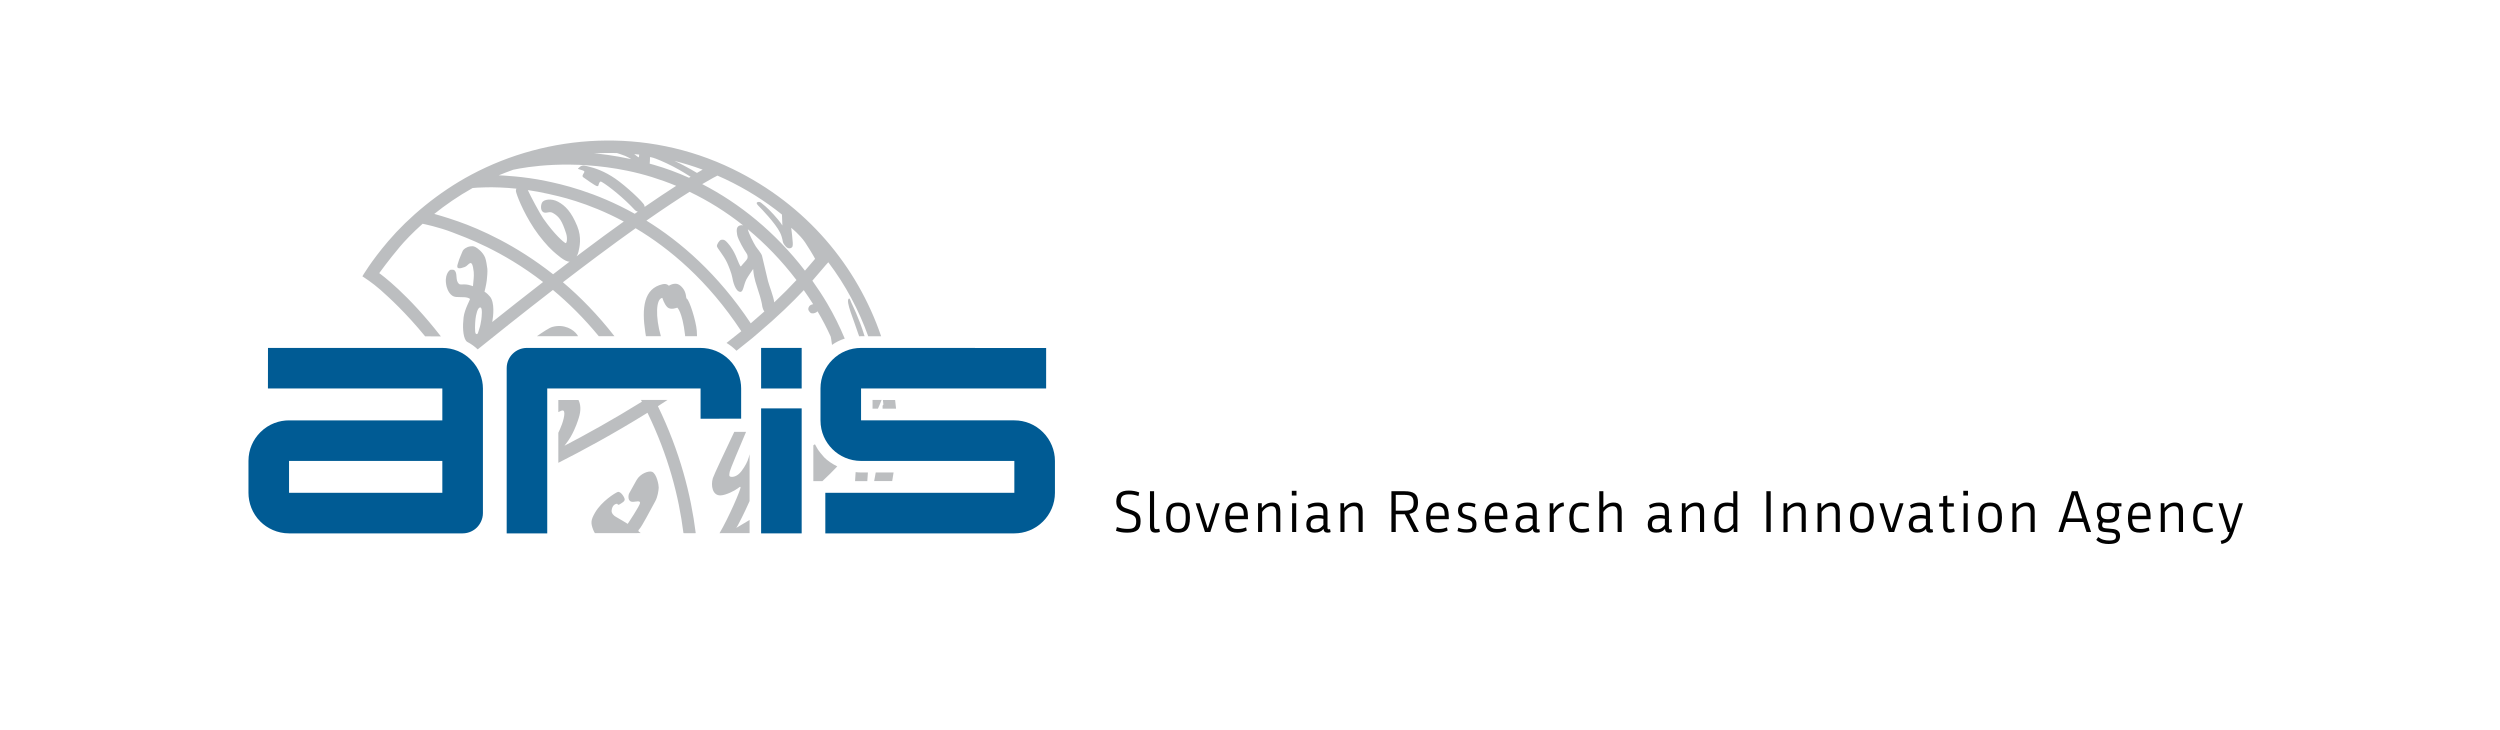 <?xml version="1.0" encoding="UTF-8"?><svg id="b" xmlns="http://www.w3.org/2000/svg" viewBox="0 0 4108.6 1199.49"><defs><style>.d{fill:#005b94;}.e{fill:none;}.f{fill:#010101;}.g{fill:#bcbec0;}</style></defs><g id="c"><rect class="e" width="4108.6" height="1199.49"/><path class="f" d="M3664.06,874.28c-.56,2-1.18,3.77-1.87,5.33-.69,1.56-1.54,2.93-2.57,4.12-1.03,1.18-2.35,2.18-3.98,2.99s-3.65,1.5-6.08,2.06l1.31,5.33c2.74-.62,5.11-1.37,7.11-2.24,2-.87,3.76-2.09,5.29-3.65,1.53-1.56,2.9-3.55,4.12-5.99,1.22-2.43,2.45-5.52,3.69-9.26l15.06-45.93h-6.55l-13.19,41.81h-.37l-13.1-41.81h-6.92l15.34,47.24h2.71ZM3636.56,827.89c-1.5-.69-3.29-1.18-5.38-1.5-2.09-.31-4.29-.47-6.59-.47-7.11,0-12.27,1.98-15.48,5.94-3.21,3.96-4.82,10.21-4.82,18.75s1.62,14.97,4.86,18.89c3.24,3.93,8.33,5.89,15.25,5.89,2.68,0,5.08-.22,7.2-.65s3.99-1,5.61-1.68l-1.22-5.33c-1.81.62-3.55,1.06-5.24,1.31-1.68.25-3.43.37-5.24.37-2.43,0-4.55-.31-6.36-.94-1.81-.62-3.29-1.67-4.44-3.13-1.15-1.47-2.03-3.41-2.62-5.85-.59-2.43-.89-5.46-.89-9.07s.28-6.52.84-8.89c.56-2.37,1.42-4.27,2.57-5.71,1.15-1.43,2.59-2.45,4.3-3.04s3.76-.89,6.13-.89c3.99,0,7.51.59,10.57,1.78l.94-5.8ZM3587.64,874.28v-32.27c0-2.56-.2-4.83-.61-6.83-.41-2-1.12-3.68-2.15-5.05-1.03-1.37-2.39-2.42-4.07-3.13s-3.8-1.08-6.36-1.08c-3.8,0-7.11.83-9.92,2.48-2.81,1.65-5.11,3.66-6.92,6.03h-.47v-7.39h-6.08v47.24h6.73v-33.02c2.37-3.43,4.83-5.85,7.39-7.25,2.56-1.4,5.11-2.1,7.67-2.1,2.87,0,4.93.84,6.17,2.53s1.87,4.65,1.87,8.89v30.96h6.73ZM3522.26,833.12c1.5.81,2.65,1.92,3.46,3.32.81,1.4,1.34,3.06,1.59,4.96.25,1.9.37,3.94.37,6.13h-23.57c.12-2.68.42-5.02.89-7.02.47-2,1.17-3.62,2.1-4.86s2.15-2.18,3.65-2.81c1.5-.62,3.37-.94,5.61-.94,2.43,0,4.4.41,5.89,1.22M3534.42,853.24v-1.59c0-3.55-.19-6.91-.56-10.06-.37-3.15-1.17-5.88-2.39-8.18-1.22-2.31-2.99-4.13-5.33-5.47-2.34-1.34-5.5-2.01-9.49-2.01s-7.34.7-9.87,2.1c-2.53,1.4-4.49,3.27-5.89,5.61-1.4,2.34-2.37,5.05-2.9,8.14s-.8,6.35-.8,9.77c0,4.12.34,7.67,1.03,10.66.69,2.99,1.81,5.47,3.37,7.44,1.56,1.96,3.6,3.41,6.13,4.35,2.53.94,5.63,1.4,9.31,1.4,2.93,0,5.8-.34,8.61-1.01,2.81-.68,5.11-1.54,6.92-2.58l-1.22-5.2c-2,.87-4.1,1.56-6.31,2.06-2.21.5-4.69.75-7.44.75-2.24,0-4.19-.22-5.85-.65-1.65-.44-3.02-1.27-4.12-2.49-1.09-1.22-1.93-2.88-2.53-4.94-.59-2.07-.92-4.76-.98-8.09h30.31ZM3455.1,850.85c-1.75-1.65-2.62-4.44-2.62-8.37,0-2.06.2-3.79.61-5.19s1.08-2.53,2.01-3.37,2.17-1.45,3.69-1.82c1.53-.37,3.38-.56,5.57-.56s4.13.19,5.66.56c1.53.37,2.76,1,3.69,1.87.94.87,1.59,2,1.96,3.37s.56,3.09.56,5.14-.19,3.68-.56,5.05c-.37,1.37-1.03,2.48-1.96,3.32s-2.17,1.47-3.69,1.87c-1.53.41-3.41.61-5.66.61-4.43,0-7.51-.83-9.26-2.48M3472.35,858.33c2.28-.53,4.18-1.45,5.71-2.76,1.53-1.31,2.68-3.02,3.46-5.14s1.17-4.77,1.17-7.95c0-2.62-.27-4.68-.8-6.17s-1.23-2.74-2.1-3.74v-.37h6.64v-5.14h-13.19c-2.56-.75-5.49-1.12-8.79-1.12-2.99,0-5.64.28-7.95.84-2.31.56-4.24,1.5-5.8,2.81-1.56,1.31-2.73,3.02-3.51,5.14s-1.17,4.74-1.17,7.86c0,3.37.44,6.13,1.31,8.28s2.15,3.85,3.84,5.1c-.87,1.06-1.59,2.26-2.15,3.6-.56,1.34-.84,2.85-.84,4.54,0,2.18.34,3.94,1.03,5.28.69,1.34,1.73,2.39,3.13,3.13s3.18,1.29,5.33,1.64,4.66.58,7.53.7c4.24.19,7.34.72,9.31,1.59,1.96.87,2.95,2.59,2.95,5.14,0,1.06-.16,2.01-.47,2.85-.31.84-.87,1.54-1.68,2.1-.81.56-1.95,1-3.41,1.31s-3.32.47-5.57.47c-3.24,0-6.35-.41-9.31-1.22s-5.88-2.31-8.75-4.49l-3.18,4.68c1.5,1.43,3.12,2.6,4.86,3.51,1.75.9,3.54,1.59,5.38,2.06,1.84.47,3.63.78,5.38.94,1.75.16,3.37.23,4.86.23,6.73,0,11.52-1.1,14.36-3.29,2.84-2.19,4.26-5.44,4.26-9.76,0-2.63-.48-4.73-1.45-6.29-.97-1.57-2.24-2.75-3.84-3.57-1.59-.81-3.4-1.36-5.43-1.64-2.03-.28-4.13-.48-6.31-.61-2.62-.19-4.76-.39-6.41-.6-1.65-.22-2.92-.54-3.79-.97-.87-.43-1.47-1.01-1.78-1.71-.31-.71-.47-1.59-.47-2.64,0-.8.14-1.62.42-2.46.28-.83.67-1.59,1.17-2.28,2.24.62,4.96.94,8.14.94,2.99,0,5.63-.27,7.9-.8M3409.45,813.67h.37l12.16,38.26h-24.69l12.16-38.26ZM3429.09,874.28h7.48l-22.08-66.97h-9.54l-21.98,66.97h7.3l5.14-16.37h28.44l5.24,16.37ZM3343.88,874.28v-32.27c0-2.56-.2-4.83-.61-6.83-.41-2-1.12-3.68-2.15-5.05-1.03-1.37-2.39-2.42-4.07-3.13s-3.8-1.08-6.36-1.08c-3.8,0-7.11.83-9.91,2.48-2.81,1.65-5.11,3.66-6.92,6.03h-.47v-7.39h-6.08v47.24h6.73v-33.02c2.37-3.43,4.83-5.85,7.39-7.25s5.11-2.1,7.67-2.1c2.87,0,4.93.84,6.17,2.53s1.87,4.65,1.87,8.89v30.96h6.73ZM3264.56,868.39c-1.62-.69-2.93-1.78-3.93-3.27-1-1.5-1.7-3.45-2.1-5.85-.41-2.4-.61-5.32-.61-8.75s.2-6.52.61-8.89,1.11-4.27,2.1-5.71c1-1.43,2.31-2.46,3.93-3.09,1.62-.62,3.62-.94,5.99-.94s4.44.33,6.03.98,2.88,1.7,3.88,3.13c1,1.43,1.7,3.35,2.1,5.75.41,2.4.61,5.32.61,8.75s-.2,6.35-.61,8.75c-.41,2.4-1.11,4.35-2.1,5.85-1,1.5-2.29,2.59-3.88,3.27s-3.6,1.03-6.03,1.03-4.37-.34-5.99-1.03M3279.06,874.19c2.43-.81,4.46-2.17,6.08-4.07,1.62-1.9,2.85-4.44,3.69-7.62s1.26-7.14,1.26-11.88-.44-8.59-1.31-11.74c-.87-3.15-2.14-5.69-3.79-7.62-1.65-1.93-3.68-3.31-6.08-4.12-2.4-.81-5.16-1.22-8.28-1.22s-5.99.42-8.42,1.26c-2.43.84-4.49,2.23-6.17,4.16-1.68,1.93-2.95,4.49-3.79,7.67-.84,3.18-1.26,7.11-1.26,11.79s.42,8.59,1.26,11.74c.84,3.15,2.1,5.67,3.79,7.58,1.68,1.9,3.74,3.26,6.17,4.07,2.43.81,5.24,1.22,8.42,1.22s5.99-.41,8.42-1.22M3234.26,806.65h-7.67v7.76h7.67v-7.76ZM3233.79,827.04h-6.73v47.24h6.73v-47.24ZM3210.97,832.56v-5.52h-10.76v-12.63l-6.73,1.12v11.51h-6.17l-.65,5.52h6.83v31.05c0,4.12.83,7.11,2.48,8.98,1.64,1.87,4.35,2.81,8.09,2.81,1.5,0,2.99-.16,4.49-.47,1.5-.31,2.86-.84,4.12-1.59l-1.4-4.96c-1.07.5-2.06.83-2.99.98-.94.16-1.87.23-2.81.23s-1.73-.08-2.39-.23c-.65-.16-1.19-.5-1.59-1.03-.41-.53-.72-1.26-.94-2.2-.23-.94-.33-2.15-.33-3.65v-29.93h10.76ZM3145.96,867.87c-1.37-1.29-2.06-3.38-2.06-6.25,0-3.83,1.15-6.42,3.46-7.76,2.3-1.35,5.52-2.02,9.63-2.02,1.55,0,2.99.08,4.3.23,1.31.16,2.56.39,3.74.71v9.96c-1.5,1.95-3.23,3.61-5.19,4.99-1.96,1.38-4.51,2.07-7.62,2.07-2.81,0-4.9-.64-6.27-1.93M3140.81,835.84c2.37-1.37,4.59-2.37,6.69-2.99,2.09-.62,4.47-.94,7.16-.94,2.11,0,3.84.19,5.19.55,1.34.37,2.39,1,3.18,1.89.78.89,1.31,2.06,1.59,3.51.28,1.45.42,3.22.42,5.31v4.17c-1.5-.31-2.89-.56-4.16-.75-1.28-.19-2.82-.28-4.63-.28-2.81,0-5.38.25-7.72.75s-4.37,1.36-6.08,2.58c-1.72,1.22-3.06,2.82-4.02,4.79-.97,1.97-1.45,4.46-1.45,7.46,0,4.38,1.12,7.73,3.37,10.05,2.24,2.32,5.76,3.47,10.57,3.47,6.04,0,10.69-1.93,13.94-5.8h.47c.24,3.87,2.49,5.8,6.73,5.8,1.05,0,1.96-.09,2.71-.27.75-.19,1.46-.44,2.15-.74l-.94-4.88c-.62.25-1.31.37-2.06.37-.88,0-1.45-.23-1.73-.7-.28-.47-.42-1.3-.42-2.49v-24.66c0-2.81-.27-5.23-.8-7.26-.53-2.03-1.44-3.7-2.71-5.01-1.28-1.31-2.95-2.28-5-2.91-2.06-.62-4.62-.94-7.67-.94s-5.85.35-8.56,1.04c-2.71.69-5.38,1.84-8,3.42l1.78,5.45ZM3108.91,868.01h-.37l-12.91-40.97h-6.83l15.34,47.24h8.79l15.44-47.24h-6.45l-13.01,40.97ZM3053.91,868.39c-1.62-.69-2.93-1.78-3.93-3.27-1-1.5-1.7-3.45-2.1-5.85-.41-2.4-.61-5.32-.61-8.75s.2-6.52.61-8.89c.41-2.37,1.11-4.27,2.1-5.71,1-1.43,2.31-2.46,3.93-3.09,1.62-.62,3.62-.94,5.99-.94s4.44.33,6.03.98c1.59.65,2.88,1.7,3.88,3.13s1.7,3.35,2.1,5.75c.41,2.4.61,5.32.61,8.75s-.2,6.35-.61,8.75c-.41,2.4-1.11,4.35-2.1,5.85-1,1.5-2.29,2.59-3.88,3.27-1.59.69-3.6,1.03-6.03,1.03s-4.37-.34-5.99-1.03M3068.41,874.19c2.43-.81,4.46-2.17,6.08-4.07,1.62-1.9,2.85-4.44,3.69-7.62s1.26-7.14,1.26-11.88-.44-8.59-1.31-11.74c-.87-3.15-2.14-5.69-3.79-7.62-1.65-1.93-3.68-3.31-6.08-4.12s-5.16-1.22-8.28-1.22-5.99.42-8.42,1.26-4.49,2.23-6.17,4.16c-1.68,1.93-2.95,4.49-3.79,7.67-.84,3.18-1.26,7.11-1.26,11.79s.42,8.59,1.26,11.74,2.1,5.67,3.79,7.58c1.68,1.9,3.74,3.26,6.17,4.07s5.24,1.22,8.42,1.22,5.99-.41,8.42-1.22M3023.6,874.28v-32.27c0-2.56-.2-4.83-.61-6.83-.41-2-1.12-3.68-2.15-5.05-1.03-1.37-2.39-2.42-4.07-3.13-1.68-.72-3.8-1.08-6.36-1.08-3.8,0-7.11.83-9.92,2.48-2.81,1.65-5.11,3.66-6.92,6.03h-.47v-7.39h-6.08v47.24h6.73v-33.02c2.37-3.43,4.83-5.85,7.39-7.25,2.56-1.4,5.11-2.1,7.67-2.1,2.87,0,4.93.84,6.17,2.53,1.25,1.68,1.87,4.65,1.87,8.89v30.96h6.73ZM2967.67,874.28v-32.27c0-2.56-.2-4.83-.61-6.83-.41-2-1.12-3.68-2.15-5.05-1.03-1.37-2.39-2.42-4.07-3.13-1.68-.72-3.8-1.08-6.36-1.08-3.8,0-7.11.83-9.92,2.48-2.81,1.65-5.11,3.66-6.92,6.03h-.47v-7.39h-6.08v47.24h6.73v-33.02c2.37-3.43,4.83-5.85,7.39-7.25s5.11-2.1,7.67-2.1c2.87,0,4.93.84,6.17,2.53s1.87,4.65,1.87,8.89v30.96h6.73ZM2910.05,807.31h-7.11v66.97h7.11v-66.97ZM2829.19,867.97c-1.4-.97-2.46-2.28-3.18-3.93-.72-1.65-1.18-3.54-1.4-5.66-.22-2.12-.33-4.33-.33-6.64,0-2.68.16-5.24.47-7.67.31-2.43.98-4.55,2.01-6.36s2.56-3.26,4.58-4.35c2.03-1.09,4.76-1.64,8.18-1.64,1.62,0,3.26.16,4.91.47,1.65.31,3.01.72,4.07,1.22v27.59c-1.43,2.37-3.34,4.37-5.71,5.99-2.37,1.62-5.02,2.43-7.95,2.43-2.37,0-4.26-.48-5.66-1.45M2855.24,807.31h-6.73v20.39c-1.25-.62-2.78-1.08-4.58-1.36-1.81-.28-3.55-.42-5.24-.42-4.12,0-7.55.64-10.29,1.92-2.74,1.28-4.94,3.07-6.59,5.38-1.65,2.31-2.81,5.08-3.46,8.32-.65,3.24-.98,6.83-.98,10.76,0,8.17,1.34,14.06,4.02,17.68,2.68,3.62,6.67,5.43,11.97,5.43,3.43,0,6.42-.65,8.98-1.96,2.56-1.31,4.68-3.12,6.36-5.43h.47v6.27h6.08v-66.97ZM2800.61,874.28v-32.27c0-2.56-.2-4.83-.61-6.83-.41-2-1.12-3.68-2.15-5.05-1.03-1.37-2.39-2.42-4.07-3.13s-3.8-1.08-6.36-1.08c-3.8,0-7.11.83-9.92,2.48-2.81,1.65-5.11,3.66-6.92,6.03h-.47v-7.39h-6.08v47.24h6.73v-33.02c2.37-3.43,4.83-5.85,7.39-7.25s5.11-2.1,7.67-2.1c2.87,0,4.93.84,6.17,2.53s1.87,4.65,1.87,8.89v30.96h6.73ZM2716.99,867.87c-1.37-1.29-2.06-3.38-2.06-6.25,0-3.83,1.15-6.42,3.46-7.76,2.31-1.35,5.52-2.02,9.63-2.02,1.56,0,2.99.08,4.3.23,1.31.16,2.56.39,3.74.71v9.96c-1.5,1.95-3.23,3.61-5.19,4.99-1.96,1.38-4.51,2.07-7.62,2.07-2.81,0-4.9-.64-6.27-1.93M2711.84,835.84c2.37-1.37,4.6-2.37,6.69-2.99s4.47-.94,7.16-.94c2.12,0,3.85.19,5.19.55,1.34.37,2.4,1,3.18,1.89.78.89,1.31,2.06,1.59,3.51.28,1.45.42,3.22.42,5.31v4.17c-1.5-.31-2.88-.56-4.16-.75-1.28-.19-2.82-.28-4.63-.28-2.81,0-5.38.25-7.72.75-2.34.5-4.37,1.36-6.08,2.58-1.71,1.22-3.06,2.82-4.02,4.79-.97,1.97-1.45,4.46-1.45,7.46,0,4.38,1.12,7.73,3.37,10.05s5.77,3.47,10.57,3.47c6.05,0,10.69-1.93,13.94-5.8h.47c.25,3.87,2.49,5.8,6.73,5.8,1.06,0,1.96-.09,2.71-.27.75-.19,1.47-.44,2.15-.74l-.94-4.88c-.62.25-1.31.37-2.06.37-.87,0-1.45-.23-1.73-.7-.28-.47-.42-1.3-.42-2.49v-24.66c0-2.81-.27-5.23-.8-7.26-.53-2.03-1.43-3.7-2.71-5.01-1.28-1.31-2.95-2.28-5-2.91-2.06-.62-4.61-.94-7.67-.94s-5.85.35-8.56,1.04c-2.71.69-5.38,1.84-8,3.42l1.78,5.45ZM2665.17,874.28v-32.27c0-2.56-.2-4.83-.61-6.83-.41-2-1.12-3.68-2.15-5.05-1.03-1.37-2.4-2.42-4.12-3.13s-3.85-1.08-6.41-1.08c-3.55,0-6.73.73-9.54,2.2-2.81,1.47-5.08,3.32-6.83,5.57h-.47v-26.38h-6.73v66.97h6.73v-33.02c2.43-3.43,4.93-5.85,7.48-7.25s5.14-2.1,7.76-2.1c2.87,0,4.94.84,6.22,2.53s1.92,4.65,1.92,8.89v30.96h6.73ZM2611.38,827.89c-1.5-.69-3.29-1.18-5.38-1.5-2.09-.31-4.29-.47-6.59-.47-7.11,0-12.27,1.98-15.48,5.94-3.21,3.96-4.82,10.21-4.82,18.75s1.62,14.97,4.86,18.89c3.24,3.93,8.32,5.89,15.25,5.89,2.68,0,5.08-.22,7.2-.65s3.99-1,5.61-1.68l-1.22-5.33c-1.81.62-3.55,1.06-5.24,1.31-1.68.25-3.43.37-5.24.37-2.43,0-4.55-.31-6.36-.94-1.81-.62-3.29-1.67-4.44-3.13-1.15-1.47-2.03-3.41-2.62-5.85-.59-2.43-.89-5.46-.89-9.07s.28-6.52.84-8.89c.56-2.37,1.42-4.27,2.57-5.71s2.59-2.45,4.3-3.04,3.76-.89,6.13-.89c3.99,0,7.51.59,10.57,1.78l.94-5.8ZM2569.66,825.73c-1.87.19-3.63.61-5.29,1.26s-3.15,1.5-4.49,2.53-2.56,2.2-3.65,3.51c-1.09,1.31-2.04,2.68-2.85,4.12h-.47v-10.1h-6.08v47.24h6.73v-29.37c2.49-4.12,5.16-7.25,8-9.4,2.84-2.15,5.75-3.35,8.75-3.6l-.65-6.17ZM2499.79,867.87c-1.37-1.29-2.06-3.38-2.06-6.25,0-3.83,1.15-6.42,3.46-7.76,2.31-1.35,5.52-2.02,9.63-2.02,1.56,0,2.99.08,4.3.23,1.31.16,2.56.39,3.74.71v9.96c-1.5,1.95-3.23,3.61-5.19,4.99-1.96,1.38-4.51,2.07-7.62,2.07-2.81,0-4.9-.64-6.27-1.93M2494.65,835.84c2.37-1.37,4.6-2.37,6.69-2.99,2.09-.62,4.47-.94,7.16-.94,2.12,0,3.85.19,5.19.55,1.34.37,2.4,1,3.18,1.89.78.89,1.31,2.06,1.59,3.51.28,1.45.42,3.22.42,5.31v4.17c-1.5-.31-2.88-.56-4.16-.75-1.28-.19-2.82-.28-4.63-.28-2.81,0-5.38.25-7.72.75-2.34.5-4.37,1.36-6.08,2.58-1.71,1.22-3.06,2.82-4.02,4.79-.97,1.97-1.45,4.46-1.45,7.46,0,4.38,1.12,7.73,3.37,10.05,2.25,2.32,5.77,3.47,10.57,3.47,6.05,0,10.69-1.93,13.94-5.8h.47c.25,3.87,2.49,5.8,6.73,5.8,1.06,0,1.96-.09,2.71-.27.75-.19,1.47-.44,2.15-.74l-.94-4.88c-.62.25-1.31.37-2.06.37-.87,0-1.45-.23-1.73-.7-.28-.47-.42-1.3-.42-2.49v-24.66c0-2.81-.27-5.23-.8-7.26-.53-2.03-1.43-3.7-2.71-5.01-1.28-1.31-2.95-2.28-5-2.91-2.06-.62-4.61-.94-7.67-.94s-5.85.35-8.56,1.04c-2.71.69-5.38,1.84-8,3.42l1.78,5.45ZM2465.18,833.12c1.5.81,2.65,1.92,3.46,3.32.81,1.4,1.34,3.06,1.59,4.96.25,1.9.37,3.94.37,6.13h-23.57c.12-2.68.42-5.02.89-7.02.47-2,1.17-3.62,2.1-4.86.94-1.25,2.15-2.18,3.65-2.81,1.5-.62,3.37-.94,5.61-.94,2.43,0,4.4.41,5.89,1.22M2477.34,853.24v-1.59c0-3.55-.19-6.91-.56-10.06-.37-3.15-1.17-5.88-2.39-8.18-1.22-2.31-2.99-4.13-5.33-5.47-2.34-1.34-5.5-2.01-9.49-2.01s-7.34.7-9.87,2.1c-2.53,1.4-4.49,3.27-5.89,5.61-1.4,2.34-2.37,5.05-2.9,8.14s-.8,6.35-.8,9.77c0,4.12.34,7.67,1.03,10.66.69,2.99,1.81,5.47,3.37,7.44,1.56,1.96,3.6,3.41,6.13,4.35,2.53.94,5.63,1.4,9.31,1.4,2.93,0,5.8-.34,8.61-1.01,2.81-.68,5.11-1.54,6.92-2.58l-1.22-5.2c-2,.87-4.1,1.56-6.31,2.06-2.21.5-4.69.75-7.44.75-2.25,0-4.19-.22-5.85-.65-1.65-.44-3.02-1.27-4.12-2.49-1.09-1.22-1.93-2.88-2.53-4.94-.59-2.07-.92-4.76-.98-8.09h30.31ZM2425.85,856.66c-.41-1.43-1.14-2.72-2.2-3.84-1.06-1.12-2.48-2.14-4.26-3.05s-4.04-1.73-6.78-2.49c-1.81-.5-3.34-1-4.58-1.5-1.25-.5-2.24-1.06-2.99-1.68-.75-.63-1.29-1.4-1.64-2.3-.34-.9-.51-2.02-.51-3.33,0-2.44.73-4.22,2.2-5.34,1.47-1.13,3.88-1.69,7.25-1.69,2.25,0,4.27.23,6.08.7,1.81.47,3.62,1.04,5.43,1.73l1.03-5.56c-1.87-.74-3.88-1.32-6.03-1.75s-4.44-.65-6.88-.65c-5.49,0-9.49,1.09-12.02,3.28-2.53,2.19-3.79,5.47-3.79,9.84,0,2,.27,3.73.8,5.2.53,1.47,1.33,2.75,2.39,3.84,1.06,1.09,2.43,2.03,4.12,2.81,1.68.78,3.71,1.48,6.08,2.1,2,.51,3.65,1.04,4.96,1.6,1.31.56,2.35,1.2,3.13,1.92.78.72,1.33,1.57,1.64,2.53.31.97.47,2.11.47,3.42,0,3-.76,4.98-2.29,5.96-1.53.97-3.88,1.45-7.06,1.45-2.74,0-5.22-.23-7.44-.7-2.21-.47-4.29-1.11-6.22-1.92l-1.5,5.65c2.18.8,4.46,1.41,6.83,1.84,2.37.43,5.05.65,8.04.65,5.86,0,10.06-1.01,12.58-3.05,2.53-2.03,3.79-5.57,3.79-10.64,0-1.93-.2-3.62-.61-5.06M2368.84,833.12c1.5.81,2.65,1.92,3.46,3.32.8,1.4,1.34,3.06,1.59,4.96.24,1.9.37,3.94.37,6.13h-23.57c.12-2.68.42-5.02.89-7.02.47-2,1.17-3.62,2.1-4.86s2.15-2.18,3.65-2.81,3.37-.94,5.61-.94c2.43,0,4.4.41,5.89,1.22M2381,853.24v-1.59c0-3.55-.19-6.91-.56-10.06-.37-3.15-1.17-5.88-2.39-8.18-1.22-2.31-2.99-4.13-5.33-5.47-2.34-1.34-5.51-2.01-9.49-2.01s-7.34.7-9.87,2.1c-2.53,1.4-4.49,3.27-5.89,5.61-1.4,2.34-2.38,5.05-2.9,8.14-.53,3.09-.8,6.35-.8,9.77,0,4.12.34,7.67,1.03,10.66.69,2.99,1.81,5.47,3.37,7.44,1.55,1.96,3.6,3.41,6.13,4.35,2.53.94,5.62,1.4,9.31,1.4,2.93,0,5.8-.34,8.61-1.01,2.81-.68,5.11-1.54,6.92-2.58l-1.22-5.2c-2,.87-4.11,1.56-6.31,2.06-2.21.5-4.69.75-7.44.75-2.24,0-4.2-.22-5.85-.65-1.65-.44-3.03-1.27-4.12-2.49-1.09-1.22-1.93-2.88-2.53-4.94-.6-2.07-.93-4.76-.98-8.09h30.31ZM2293.83,813.29h13.75c2.62,0,4.91.17,6.88.51,1.96.35,3.59.99,4.86,1.93,1.27.94,2.24,2.24,2.9,3.9.65,1.66.98,3.84.98,6.52s-.34,4.99-1.03,6.71c-.69,1.72-1.68,3.06-2.99,3.99-1.31.94-2.94,1.57-4.86,1.88-1.93.31-4.18.47-6.73.47h-13.75v-25.91ZM2293.83,845.19h14.87l14.97,29.09h8.14l-15.62-29.84c4.86-.87,8.45-2.79,10.76-5.75,2.3-2.96,3.46-7.28,3.46-12.96,0-3.43-.44-6.33-1.31-8.7-.88-2.37-2.24-4.27-4.07-5.71-1.84-1.43-4.16-2.46-6.97-3.09-2.81-.62-6.12-.94-9.92-.94h-21.42v66.97h7.11v-29.09ZM2239.48,874.28v-32.27c0-2.56-.2-4.83-.61-6.83-.41-2-1.12-3.68-2.15-5.05-1.03-1.37-2.39-2.42-4.07-3.13s-3.8-1.08-6.36-1.08c-3.8,0-7.11.83-9.92,2.48s-5.11,3.66-6.92,6.03h-.47v-7.39h-6.08v47.24h6.73v-33.02c2.37-3.43,4.83-5.85,7.39-7.25,2.56-1.4,5.11-2.1,7.67-2.1,2.87,0,4.93.84,6.17,2.53,1.25,1.68,1.87,4.65,1.87,8.89v30.96h6.73ZM2155.86,867.87c-1.37-1.29-2.06-3.38-2.06-6.25,0-3.83,1.15-6.42,3.46-7.76,2.31-1.35,5.52-2.02,9.63-2.02,1.56,0,2.99.08,4.3.23,1.31.16,2.56.39,3.74.71v9.96c-1.5,1.95-3.23,3.61-5.19,4.99-1.96,1.38-4.51,2.07-7.62,2.07-2.81,0-4.9-.64-6.27-1.93M2150.71,835.84c2.37-1.37,4.6-2.37,6.69-2.99,2.09-.62,4.47-.94,7.16-.94,2.12,0,3.85.19,5.19.55,1.34.37,2.4,1,3.18,1.89.78.89,1.31,2.06,1.59,3.51.28,1.45.42,3.22.42,5.31v4.17c-1.5-.31-2.88-.56-4.16-.75-1.28-.19-2.82-.28-4.63-.28-2.81,0-5.38.25-7.72.75s-4.37,1.36-6.08,2.58c-1.71,1.22-3.06,2.82-4.02,4.79-.97,1.97-1.45,4.46-1.45,7.46,0,4.38,1.12,7.73,3.37,10.05,2.25,2.32,5.77,3.47,10.57,3.47,6.05,0,10.69-1.93,13.94-5.8h.47c.25,3.87,2.49,5.8,6.73,5.8,1.06,0,1.96-.09,2.71-.27.75-.19,1.47-.44,2.15-.74l-.94-4.88c-.62.25-1.31.37-2.06.37-.87,0-1.45-.23-1.73-.7-.28-.47-.42-1.3-.42-2.49v-24.66c0-2.81-.27-5.23-.8-7.26-.53-2.03-1.43-3.7-2.71-5.01-1.28-1.31-2.95-2.28-5-2.91-2.06-.62-4.61-.94-7.67-.94s-5.85.35-8.56,1.04c-2.71.69-5.38,1.84-8,3.42l1.78,5.45ZM2130.69,806.65h-7.67v7.76h7.67v-7.76ZM2130.23,827.04h-6.73v47.24h6.73v-47.24ZM2104.13,874.28v-32.27c0-2.56-.2-4.83-.61-6.83-.41-2-1.12-3.68-2.15-5.05-1.03-1.37-2.39-2.42-4.07-3.13-1.68-.72-3.8-1.08-6.36-1.08-3.8,0-7.11.83-9.92,2.48-2.81,1.65-5.11,3.66-6.92,6.03h-.47v-7.39h-6.08v47.24h6.73v-33.02c2.37-3.43,4.83-5.85,7.39-7.25,2.56-1.4,5.11-2.1,7.67-2.1,2.87,0,4.93.84,6.17,2.53,1.25,1.68,1.87,4.65,1.87,8.89v30.96h6.73ZM2038.75,833.12c1.5.81,2.65,1.92,3.46,3.32.81,1.4,1.34,3.06,1.59,4.96.25,1.9.37,3.94.37,6.13h-23.57c.12-2.68.42-5.02.89-7.02.47-2,1.17-3.62,2.1-4.86.94-1.25,2.15-2.18,3.65-2.81s3.37-.94,5.61-.94c2.43,0,4.4.41,5.89,1.22M2050.91,853.24v-1.59c0-3.55-.19-6.91-.56-10.06-.37-3.15-1.17-5.88-2.39-8.18-1.22-2.31-2.99-4.13-5.33-5.47-2.34-1.34-5.5-2.01-9.49-2.01s-7.34.7-9.87,2.1c-2.53,1.4-4.49,3.27-5.89,5.61-1.4,2.34-2.37,5.05-2.9,8.14-.53,3.09-.8,6.35-.8,9.77,0,4.12.34,7.67,1.03,10.66s1.81,5.47,3.37,7.44c1.56,1.96,3.6,3.41,6.13,4.35s5.63,1.4,9.31,1.4c2.93,0,5.8-.34,8.61-1.01,2.81-.68,5.11-1.54,6.92-2.58l-1.22-5.2c-2,.87-4.1,1.56-6.31,2.06s-4.69.75-7.44.75c-2.25,0-4.19-.22-5.85-.65-1.65-.44-3.02-1.27-4.12-2.49-1.09-1.22-1.93-2.88-2.53-4.94-.59-2.07-.92-4.76-.98-8.09h30.31ZM1985.05,868.01h-.37l-12.91-40.97h-6.83l15.34,47.24h8.79l15.43-47.24h-6.45l-13,40.97ZM1930.05,868.39c-1.62-.69-2.93-1.78-3.93-3.27-1-1.5-1.7-3.45-2.1-5.85-.41-2.4-.61-5.32-.61-8.75s.2-6.52.61-8.89c.41-2.37,1.11-4.27,2.1-5.71,1-1.43,2.31-2.46,3.93-3.09,1.62-.62,3.62-.94,5.99-.94s4.44.33,6.03.98c1.59.65,2.88,1.7,3.88,3.13,1,1.43,1.7,3.35,2.1,5.75.41,2.4.61,5.32.61,8.75s-.2,6.35-.61,8.75c-.41,2.4-1.11,4.35-2.1,5.85-1,1.5-2.29,2.59-3.88,3.27-1.59.69-3.6,1.03-6.03,1.03s-4.37-.34-5.99-1.03M1944.55,874.19c2.43-.81,4.46-2.17,6.08-4.07,1.62-1.9,2.85-4.44,3.69-7.62s1.26-7.14,1.26-11.88-.44-8.59-1.31-11.74c-.87-3.15-2.14-5.69-3.79-7.62-1.65-1.93-3.68-3.31-6.08-4.12-2.4-.81-5.16-1.22-8.28-1.22s-5.99.42-8.42,1.26c-2.43.84-4.49,2.23-6.17,4.16-1.68,1.93-2.95,4.49-3.79,7.67-.84,3.18-1.26,7.11-1.26,11.79s.42,8.59,1.26,11.74c.84,3.15,2.1,5.67,3.79,7.58,1.68,1.9,3.74,3.26,6.17,4.07,2.43.81,5.24,1.22,8.42,1.22s5.99-.41,8.42-1.22M1906.29,873.81l-1.22-4.96c-1.25.5-2.68.75-4.3.75-.75,0-1.39-.08-1.92-.23-.53-.16-.95-.47-1.26-.94-.31-.47-.55-1.11-.7-1.92s-.23-1.9-.23-3.27v-55.94h-6.73v57.06c0,3.93.72,6.75,2.15,8.47,1.43,1.71,3.9,2.57,7.39,2.57,1.25,0,2.46-.12,3.65-.37,1.18-.25,2.24-.65,3.18-1.22M1873.6,849.45c-.59-1.96-1.62-3.68-3.09-5.14-1.47-1.47-3.48-2.77-6.03-3.93-2.56-1.15-5.8-2.35-9.73-3.6-2.18-.62-4.08-1.28-5.71-1.96-1.62-.69-2.96-1.5-4.02-2.43-1.06-.94-1.86-2.09-2.39-3.46-.53-1.37-.8-3.09-.8-5.14,0-4.05,1.04-6.95,3.13-8.7,2.09-1.75,5.63-2.62,10.62-2.62,2.87,0,5.52.25,7.95.75,2.43.5,4.93,1.18,7.48,2.06l1.22-5.99c-2.56-1-5.28-1.76-8.18-2.29-2.9-.53-5.81-.8-8.75-.8-7.11,0-12.35,1.51-15.71,4.54-3.37,3.02-5.05,7.53-5.05,13.52,0,2.81.37,5.22,1.12,7.25.75,2.03,1.89,3.79,3.41,5.28,1.53,1.5,3.46,2.76,5.8,3.79s5.07,1.98,8.18,2.85c2.81.81,5.13,1.62,6.97,2.43,1.84.81,3.31,1.73,4.4,2.76s1.84,2.24,2.25,3.65c.41,1.4.61,3.07.61,5,0,2.37-.28,4.33-.84,5.89-.56,1.56-1.42,2.79-2.57,3.69-1.15.9-2.6,1.53-4.35,1.87-1.75.34-3.84.51-6.27.51-3.12,0-6.19-.27-9.21-.8-3.02-.53-5.85-1.26-8.47-2.2l-1.5,6.08c2.81,1.06,5.67,1.84,8.61,2.34,2.93.5,6.17.75,9.73.75,3.99,0,7.39-.34,10.2-1.03,2.81-.69,5.1-1.78,6.88-3.27,1.78-1.5,3.06-3.45,3.84-5.85.78-2.4,1.17-5.28,1.17-8.65,0-2.81-.3-5.19-.89-7.16"/><path class="g" d="M1394.82,490.9c-5.33,4.63,8.46,34.91,17.11,61.8,1.08-.03,2.06-.16,3.17-.16h5.82c-9.29-30.37-20.7-52.47-21.95-55.54-1.58-3.89-2.49-7.55-4.15-6.1M1468.56,776.45l-29.35.02c-.44,2.44-.84,4.81-1.31,7.34-.44,2.36-.87,4.55-1.31,6.84h29.68c.87-4.75,1.57-9.48,2.29-14.2M1406.18,775.89c-.23,4.98-.58,9.88-.94,14.77h20.1c.34-4.74.82-9.39,1.03-14.19h-11.24c-2.95,0-5.95-.21-8.95-.58M1336.67,790.66h14.97c8.88-8.22,16.95-16.27,24.36-24.13-8.37-4.17-15.88-9.31-21.5-14.93-2.3-2.3-10.91-12.71-12.05-15.82-1.12-1.83-2.14-3.73-3.14-5.67-.76.33-1.63.9-2.64,1.71v58.83ZM1448.81,657.32h-14.85v14.28h8.88c2.8-6.05,4.72-10.85,5.97-14.28M1472.62,671.6c-.36-4.78-1.05-9.52-1.56-14.28h-20.06c.29,2.56.59,5.12.83,7.69-.54.27-1.47,1.03-1.41,3.1,0,.42.05,1.64.06,3.49h22.15ZM1171.52,785.83c-3.65,12.37-.56,28.79,12.71,28.33,9.05-.31,23.74-8.11,27.61-11.14,3.87-3.02,4.84-3.66,5.2-2.27.78,2.99-19.47,50.04-34.54,75.49l21.8-.08s0-.02.02-.02h27.58v-21.62c-7.26,4.45-14.55,8.82-21.88,13.05.9-1.4,1.71-2.71,2.28-3.74,1.57-2.85,9.85-18.27,19.6-40.34v-76.97c-.51,1.89-.95,3.63-1.54,5.64-1.94,6.68-5.48,13.62-11.69,21.95-7.55,10.1-15.61,10.1-18.25,9.28-2.64-.83-1.96-3.28-1.12-8.33.51-3.16,16.74-41.9,26.81-65.36h-19.37c-13.84,29.14-33.72,71.11-35.21,76.13M1060.46,545.8c.35,2.34.72,4.53,1.1,6.75h24.54c-9.23-32.04-8.11-61.93,2.46-63,0,0,2.71,9.81,8.12,15.24,5.41,5.43,16.35.8,16.35.8,0,0,8.15,6.06,12.76,44.56.09.69.15,1.5.19,2.41h19.52c-.12-3.02-.13-5.91-.37-9.05-1.24-15.89-12.17-50.72-16.56-52.75-1.57-.72-.1-9.35-6.4-17.15-6.09-7.55-10.76-7.58-14.57-7.16-3.89.41-8.48,3.17-8.48,3.17,0,0-2.98-4.12-10.06-2.56-31.1,6.88-34.57,39.04-28.6,78.74M1064.11,678.37c34.01,70.05,51.49,136.92,59.1,197.74.03.27.9.06,10.07.14,9.39.09,10.13.05,10.1-.2-7.82-62.82-25.79-133.62-62.13-208.46,5.2-3.31,10.5-6.85,15.75-10.27h-43.57c.23.44.49.84.72,1.29.27.51.51,1.02.79,1.54-47.53,29.5-91.89,53.99-127.22,72.39,4.73-5.95,8.61-11.85,10.42-15.06,8.15-14.44,11.73-26.69,12.96-30.46,4.1-12.71,3.21-22.32-.42-29.69h-33.1v19.97c3.76-2.03,6.75-3.31,8.19-2.51,4.77,2.63-1.45,21.96-5.43,30.43-.87,1.86-1.81,3.94-2.77,6.04v49.37c37.84-19.14,89.73-47,146.52-82.24M907.53,537.35c-4.75,1.34-15.64,8.5-25.19,15.19h67.64c-.41-.7-.74-1.46-1.18-2.11-5.96-8.77-21.66-18.61-41.27-13.08M978.09,842.17c-7.34,12.56-7.44,17.31-3.27,28.36.76,2,1.87,4.23,2.85,5.63l75.38-.05c-.87-.61-1.9-1.51-2.96-2.24-1.76-1.22-.83-2.86.82-4.58,4.15-4.33,16.83-28.97,25.87-45.36,4.15-7.52,5.49-17.52,5.78-22.54.22-3.53-3.2-22.99-10.97-26.02-5.23-2.03-19.31,2.56-25.55,13.8-1.64,2.96-8.09,14.82-12.11,21.74-1.2,2.06-3.53,14.33,6.63,13.82,5.05-.24,11.58-2.5,11.32,1.89-.27,4.4-20.27,34.33-20.27,34.33,0,0-15.95-9.84-19.21-11.45-3.56-1.75-7.74-5.97-7.26-10.45,1.02-9.44,6.55-10.85,8.43-11.15,1.89-.29,1.22,3.19,4.74.95,3.51-2.24,8.9-4.8,8.3-8.57-.59-3.76-6.95-13.39-11.51-11.71-4.57,1.69-26.36,15.39-37.01,33.6M1339.62,425.3c-4.83,5.74-10.31,12.25-16.74,19.54-48.49-63.07-107.6-110.76-168.86-142.27,15.61-9.27,23.56-13.24,25.08-13.97,4.19,1.82,8.38,3.67,12.59,5.66,34.62,16.34,65.7,36.06,93.38,58.33l.72,17.98s-2.63-5-14.23-17.85c-11.4-12.62-18.24-17.41-20.45-19.28-3.57-3.01-6.66-.97-6.66-.97-2.13,1.3.11,3.94,3.07,6.86,2.95,2.92,26.85,27.45,34.41,42.86,4.35,8.86,4.12,15.04,5.32,17.13,2.14,3.72,6.23,10.03,11.42,8.63,4.37-1.18,4.33-3.92,4.21-8.78-.12-5.11-2.18-21.88-2.4-23.29-.23-1.42-.16-1.43-.16-1.43,0,0,13.66,10.59,22.83,23.92,4.09,5.96,14.58,23.1,16.32,26.81.04.08.12.06.16.12M1154.73,278.8c-.86.48-3.96,2.23-9.29,5.38-6.36-3.87-10.73-6.25-23.14-12.96-2.79-1.5-7.45-3.87-13.81-6.72,15.25,3.81,30.68,8.55,46.25,14.3M1106.37,273.75c12.94,6.8,24.18,13.84,28.58,16.75-.81.5-1.78,1.1-2.63,1.63-19.09-8.59-38.28-15.67-57.31-21.14-2.48-.72-4.87-1.36-7.29-2.02.11-1.41.19-2.83.32-4.13.37-3.83-.05-3.95.16-6.31.06-.73,1.62-.16,5.14.73,3.52.89,18.89,7.05,33.02,14.48M1050.49,254.06c-.09,1.75-.23,3.45-.49,4.26-.31.97-4.65-2.53-7.71-5.08,2.73.25,5.46.51,8.2.82M1037.41,261.53c-29.64-6.42-51.63-8.71-61.19-9.46,12.27-.69,24.83-.89,37.66-.54,3.6,1.11,8.03,2.57,12.96,4.46,3.63,1.4,7.23,3.41,10.58,5.53M1031.12,280.64c27,5.56,53.83,13.86,80.14,24.76-13.99,9-31.16,20.35-51.8,34.58-.14-.82-.31-1.67-.58-2.67-1.24-4.61-29.63-31.26-47.53-43.6-17.73-12.22-33-17.48-46.36-20.58-7.93-1.84-9.56-1.39-14.94,3.72-1.59,1.5,9.65,2.53,10.34,5.12.48,1.76-5.29,6.84-2.02,9.21,3.27,2.38,19.85,14.25,22.82,14.75,2.98.49,2.24-2.87,3.62-5.21,1.3-2.24,1.94-3,4.18-1.7,11.29,6.59,36.15,26.33,54.71,46.49.72.79,2.44,1.67,4.44,2.33-1.69,1.18-3.25,2.25-4.98,3.46-65.45-36.54-121.35-48.74-146.14-53.88-36.71-7.61-71.31-9.08-77.36-9.28,7.51-3.14,15.44-6.21,23.74-9.16,21.23-4.58,95.11-17.39,187.7,1.65M848.69,310.03c-.67,1.21-1.04,2.59-.8,4.17.83,5.28,10.86,32.58,29.92,61.46,8.75,13.25,22.24,29.33,31.1,37.11,4.83,4.23,20.04,18.26,27.11,17.13.09-.02.16-.05.23-.06-9.17,6.99-18.28,13.97-27.26,20.89-61.25-48.18-119.49-74.02-156.16-86.87-21.23-7.44-38.46-12.13-39.13-12.31,17.85-14.31,39.02-29.15,63.01-42.55,5.14-.53,32.82-2.96,71.97,1.04M947.55,421.26c1.43-2.28,2.52-4.82,3.1-7.38,1.71-7.51,5.85-23.35-2.17-42.65-9.61-23.12-19.32-33.2-31.42-39.72-11.09-5.97-23.78-3.72-26.33,1.52-2.56,5.23-2.38,13.9,2.78,15.99,5.15,2.08,9.24-2.38,15.13.98,10.62,6.05,14.99,12.87,21.78,33.76,2.45,7.53,1.27,17.19-1.39,15.68-2.65-1.51-17.03-13-36.39-40.62-4.77-6.82-21.07-36.98-25.17-46.43,10.75,1.57,22.07,3.59,33.89,6.3,14.77,3.38,63.43,13.06,123.79,45.39-20.78,14.83-43.96,31.78-69.65,51.17-2.66,2-5.31,4.01-7.96,6.03M1062.33,362.58c29.7-20.74,53.13-36.13,70.98-47.34,30.47,14.6,60.04,32.94,88.07,55.23-1.28-.37-2.6-.51-3.89-.3-8.01,1.27-7.12,8.7-5.98,15.92,1.15,7.23,12.53,26.62,14.94,29.62,2.41,3,2.72,6.82,1.68,9.4-1.04,2.58-6.84,8.04-10.2,12.44-1.56,2.03-4.24-7.25-8.99-17.7-6.23-13.72-12.67-20.23-15.55-23.16-2.88-2.92-5.32-3.02-8.14-2.56-2.83.44-7.09,7.12-7.07,10.29.02,3.18,10.93,14.7,16.82,27.48,2.53,5.49,7.46,17.85,8.4,23.8.94,5.95,5.07,23.73,13.27,23.98,5.05.17,5.08-10.64,9.99-20.52,1.98-3.99,11.11-17.13,11.11-17.13,0,0,.02.7.35,3.43.32,2.65.37,9.7,7.27,30.06,2.46,7.26,4.93,15.26,6.56,23.11.55,2.69.68,8.32,4.21,13.25-6.95,6.24-14.4,12.74-22.35,19.48-54.02-81.28-115.36-134.16-171.49-168.79M1262.2,462.03c-2.65-10.59-8.74-37.45-9.9-41.71-1.15-4.26-8.08-11.91-10.26-15.39-3.87-6.15-11.66-21.72-12.68-26.98-.08-.41-.24-.83-.43-1.25,28.58,23.68,55.51,51.39,80.01,83.54-10.13,10.89-22.12,23.12-36.5,36.68-1.06-9.29-8.54-28.12-10.23-34.9M790.99,525.37c-.59,4.44-1.71,10.52-3.64,16.04-1.5,4.28-1.89,9.37-5.28,7.12-2.23-1.48-1.36-17.37-.62-24.26.62-5.71,3.33-20.17,8.31-18.9,3.52.89,1.83,15.56,1.23,20M1448.07,552.55c-39.26-115.01-122.4-215.8-243.82-274.76-144.08-69.98-304.68-57.1-429.12,9-54.86,29.14-103.49,70.12-137.13,109.58-28.77,33.74-42.56,57.94-42.56,57.94l.38-.08c1.21.77,16.69,10.8,29.16,21.87,14.7,13.05,41.73,37.62,73.75,76.68l25.82.05c-54.39-70.02-98.1-101.68-101.3-103.95,1.22-1.69,15.5-21.44,33.87-43.29,7.44-8.85,20.18-22.48,37.43-37.86,1.53.3,26.88,5.53,48.77,14.06,20.06,7.82,80.66,28.79,149.2,81.68-30.95,24-59.74,46.75-83.54,65.71,1.81-9.46,4.26-32.2-3.71-41.73-5.28-6.31-9-8.04-9-8.04,0,0,2.71-10.58,3.68-18.26.68-5.43,1.4-15.36,1.01-19.21-.48-4.75-2.2-15.01-3.73-18.74-3.7-8.98-12.45-15.42-16.05-17.27s-6.24-1.31-8.78-1.02c-4.08.45-10.94,4.15-12.37,8.33-.93,2.71-5.87,13.2-6.75,17.4-.79,3.76-7.34,15.01,10.78,8.05,6.44-2.46,11.65-17.11,14.53,8.33.37,3.32.08,9.06-.16,11.23-.48,4.33-1.13,12.07-1.13,12.07,0,0-2.88-1.1-7.36-2.21-5.43-1.36-10.78-.32-13.74-.72-2.96-.41-5.46-5.22-5.67-9.54s-.77-9.74-2.01-11.47c-1.24-1.73-1.44-3.63-7.65-3.13-2.56.2-11.7,9.1-6.73,28.33,1.32,5.08,5.98,15.76,15.17,16.43,11.07.81,17.41-.72,23.04,3.12.94.63-8.78,16.5-10.48,30.45-1.68,13.8-1.35,31.17,4.05,38.5.51.69,1.23,1.27,2.03,1.81,6.44,3.36,12.07,7.51,17.14,12.27,27.66-22.32,72.74-58.34,123.62-97.67,24.94,20.78,50.56,45.85,75.38,76.06h25.74c-27.32-35.12-56.13-64.53-84.71-88.71,18.43-14.15,37.4-28.55,56.44-42.77,23.31-17.41,44.25-32.65,63.05-46,55.66,33.18,118.72,85.74,173.68,169.22-7.6,6.22-15.8,12.7-24.28,19.3,6.19,3.69,11.53,8.11,16.38,12.83,6.52-5.12,12.78-10.13,18.77-15.01,5.5-4.15,8.15-6.59,15.63-12.96,33.99-28.69,58.41-52.68,76.16-71.64,5.26,7.47,10.4,15.15,15.4,23.04-1.89.48-3.45,1.02-4.33,1.58-3.65,2.28-4.34,6.74-3.18,8.61,2.07,3.34,3.04,4.54,5.52,4.93,3.46.53,7.3-1.44,8.96-3.16.1-.1.13-.12.22-.21,8.1,13.63,15.34,27.58,21.74,41.77.23,1.33.48,2.7.74,4.14.62,3.43.98,6.4,1.32,9.31,5.97-4.25,12.81-7.86,20.92-10.39-8.14-19.46-17.59-38.74-28.73-57.61-7.71-13.05-15.93-25.49-24.47-37.52,12.54-14.19,20.58-24.38,26.18-30.32,28.52,37.64,50.3,78.85,65.59,121.58h21.23Z"/><path class="d" d="M1714.1,710.37c-12.76-12.76-29.53-19.53-47.09-19.53h-251.92v-52.38h304.16l.02-66.56-304.18-.11c-17.77,0-34.44,6.85-47.1,19.52-12,12-19.57,28.48-19.57,47.15v52.38c0,19.53,8.04,35.72,19.57,47.24,11.72,11.72,28.47,19.42,47.1,19.42h251.92v52.39h-310.65v66.67h310.65c16.52,0,33.75-6.19,47.09-19.53,12.19-12.19,19.63-28.96,19.63-47.14v-52.39c0-17.43-7.05-34.57-19.63-47.14"/><rect class="d" x="1250.83" y="671.15" width="66.67" height="205.42"/><rect class="d" x="1250.83" y="571.78" width="66.67" height="66.68"/><path class="d" d="M1151.25,571.79h-285.23c-8.98,0-17.31,3.48-23.65,9.81-5.05,5.05-9.66,13.05-9.66,23.53v271.45h66.65v-238.11h251.99v49.66l66.67-.04.02-49.62c0-15.62-5.73-33.34-19.44-47.05-12.96-12.96-30-19.62-47.34-19.62"/><path class="d" d="M726.94,809.9h-251.92v-52.38h251.92v52.38ZM726.94,571.79h-286.52l-.09,66.67h286.61v52.39h-251.87c-15.84,0-33.2,5.52-47.2,19.52-11.9,11.91-19.53,28.19-19.53,47.15v52.38c0,16.29,6.1,33.81,19.43,47.14,11.24,11.24,27.91,19.53,47.24,19.53h285.25c10.48,0,18.67-4.86,23.53-9.71,4.95-4.95,9.86-13.34,9.86-23.62v-204.78c0-15.9-6.24-33.62-19.67-47.05-12.76-12.96-29.81-19.62-47.05-19.62"/></g></svg>